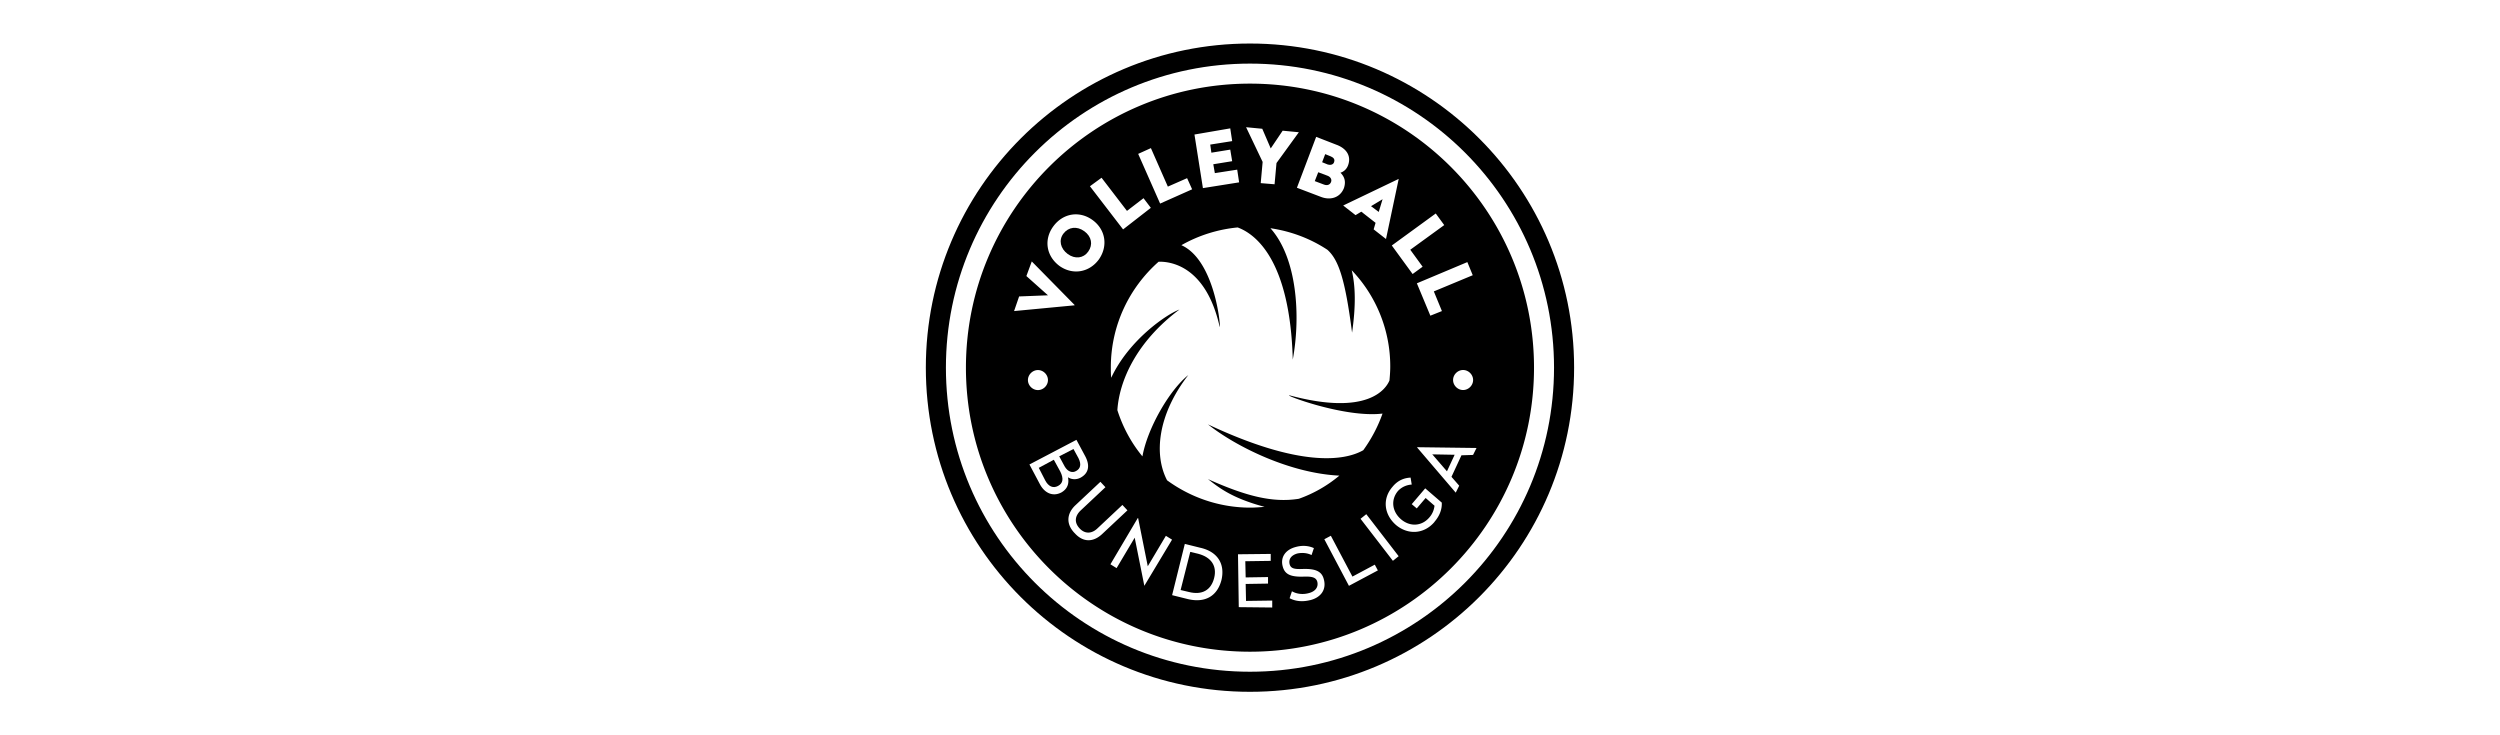 <svg id="Ebene_1" data-name="Ebene 1" xmlns="http://www.w3.org/2000/svg" viewBox="0 0 481.89 141.73"><defs><style>.cls-1{stroke-width:0}</style></defs><g id="VBL_Logo" data-name="VBL Logo"><path class="cls-1" d="M255.21 35.58c.59.22 1.11.07 1.34-.45s-.07-1.04-.67-1.26l-1.78-.67-.67 1.71 1.78.67zM209 44.57c-1.41-1.04-3.05-.82-4.01.45-.97 1.26-.59 2.9.82 3.94s3.05.82 3.94-.45c.97-1.34.67-2.9-.74-3.94zM257.14 31.27c.22-.52-.07-.89-.59-1.11l-1.11-.45-.59 1.56 1.11.45c.52.15 1.04 0 1.19-.45zM266.5 38.4l-2.23 1.34 1.49 1.11.74-2.45z"/><g><path class="cls-1" d="m278.91 90.85 1.48-3.19-4.31-.08 2.83 3.27z"/><path class="cls-1" d="M240.94 16.12c-30.24 0-54.75 24.52-54.75 54.75s24.52 54.75 54.75 54.75 54.75-24.52 54.75-54.75-24.52-54.75-54.75-54.75zm41.9 34.4 1.04 2.53-7.5 3.12 1.56 3.79-2.23.89-2.6-6.24 9.73-4.09zm1.11 22.73c0 1.04-.89 1.93-1.93 1.93s-1.93-.89-1.93-1.93.89-1.93 1.93-1.93 1.93.89 1.93 1.93zm-5.57-29.86-6.54 4.75 2.38 3.27-1.93 1.41-4.01-5.5 8.47-6.17 1.63 2.23zm-8.77-8.91-2.45 11.59-2.38-1.86.37-1.26-2.75-2.15-1.11.67-2.38-1.86 10.7-5.13zm-3.12 45.24c-.89 2.53-2.15 4.9-3.71 7.06-3.64 2.08-12.26 3.34-29.94-4.98 5.42 4.31 15.82 9.43 25.33 9.88a25.34 25.34 0 0 1-7.8 4.46c-5.05.82-10.25-.52-17.53-3.79 1.93 1.49 4.46 3.64 10.92 5.35-.89.07-1.86.15-2.75.15-6.02 0-11.59-2.01-16.05-5.27-2.6-4.98-1.78-12.7 4.09-20.28-3.64 2.9-7.87 10.25-8.84 15.67-2.15-2.6-3.79-5.65-4.83-8.91.37-5.65 3.64-13.15 11.96-19.39-2.3.82-9.66 5.72-13.15 13.15-.07-.67-.07-1.34-.07-2.01 0-8.1 3.57-15.38 9.21-20.36 2.23-.07 9.06.74 11.74 12.41.37 1.71-.52-12.55-7.35-15.6 3.27-1.86 6.98-3.05 10.85-3.42 3.42 1.26 10.1 6.24 10.62 25.48 1.56-8.47.82-19.61-4.31-25.33 4.01.59 7.73 2.01 10.99 4.16 2.15 1.93 3.42 5.65 4.75 15.97.74-5.13.67-8.99-.07-12.03a26.8 26.8 0 0 1 7.43 18.57c0 .89-.07 1.78-.15 2.67-.67 1.63-4.16 6.91-19.17 2.9-1.86-.37 10.4 4.38 17.83 3.49zm-8.77-51.78c1.86.74 2.75 2.15 2.15 3.86-.3.89-.97 1.34-1.49 1.49.74.74 1.11 1.63.67 2.97-.74 1.86-2.6 2.38-4.38 1.71l-4.68-1.78 3.71-9.81 4.01 1.56zm-14.41-3.12 1.63 3.79 2.3-3.42 3.12.3-4.31 5.94-.37 4.09-2.67-.22.37-4.09-3.19-6.69 3.12.3zm-6.17-.07.37 2.45-4.23.67.22 1.56 3.64-.59.37 2.23-3.64.59.3 1.71 4.31-.67.37 2.45-6.98 1.11-1.63-10.33 6.91-1.19zm-15.3 3.79 3.27 7.43 3.71-1.63.97 2.15-6.17 2.75-4.23-9.58 2.45-1.11zm-9.51 5.72 4.9 6.39 3.19-2.45 1.41 1.86-5.35 4.16-6.39-8.32 2.23-1.63zm-9.29 9.36c1.86-2.53 5.05-3.05 7.58-1.19 2.53 1.86 2.97 5.05 1.19 7.58-1.86 2.53-5.05 3.05-7.58 1.26-2.6-1.93-3.05-5.13-1.19-7.65zm-6.61 13.52 5.57-.22-4.16-3.71 1.04-2.82 8.25 8.39v.07l-11.66 1.11.97-2.82zm3.64 14.19c1.04 0 1.93.89 1.93 1.93s-.89 1.93-1.93 1.93-1.93-.89-1.93-1.93.89-1.93 1.93-1.93zm4.46 23.62c-1.63.82-3.19.07-4.09-1.63l-2.01-3.79 9.06-4.75 1.71 3.19c.97 1.86.59 3.27-.89 4.09-.97.52-1.93.3-2.45-.07.22 1.11 0 2.23-1.34 2.97zm2.6 7.8c-1.71-1.78-1.49-3.79.15-5.35l4.83-4.53.97 1.04-4.75 4.46c-1.11 1.04-1.34 2.3-.22 3.49 1.04 1.11 2.38 1.04 3.49-.07l4.75-4.46.97 1.04-4.83 4.53c-1.71 1.63-3.71 1.71-5.35-.15zm13.45 10.18-1.86-9.29-3.49 5.87-1.19-.74 5.27-8.91h.07l1.86 9.29 3.49-5.87 1.19.74-5.35 8.91zm14.86-1.11c-.82 3.12-3.19 4.46-6.54 3.64l-2.97-.74 2.45-9.88 2.97.74c3.34.74 4.83 3.12 4.09 6.24zm3.34 5.2-.15-10.18 6.31-.07v1.34l-4.9.07.07 3.12 4.31-.07v1.26l-4.31.07.07 3.27 5.05-.07v1.34l-6.46-.07zm13.74-1.34c-1.49.37-2.82.22-3.94-.37l.45-1.34c.89.52 2.08.67 3.19.37 1.26-.3 1.93-1.11 1.71-2.15-.22-.89-.97-1.11-2.75-1.04-2.53.07-3.57-.52-3.94-2.01-.45-1.71.52-3.19 2.53-3.71 1.34-.37 2.53-.22 3.49.22l-.45 1.34c-.74-.37-1.71-.52-2.75-.3-1.04.3-1.71.97-1.49 2.01.22.89.89 1.04 2.6.97 2.53-.07 3.64.52 4.01 2.01.52 1.93-.52 3.49-2.67 4.01zm7.5-2.75-4.75-8.99 1.26-.67 4.16 7.87 4.31-2.3.59 1.11-5.57 2.97zm8.47-4.83-6.24-8.1 1.11-.89 6.24 8.1-1.11.89zm8.02-7.5c-2.01 2.38-5.13 2.53-7.43.59-2.3-2.01-2.67-5.05-.67-7.35.97-1.19 2.15-1.71 3.49-1.78l.22 1.34c-.97.07-1.93.45-2.67 1.26-1.41 1.71-1.11 3.94.59 5.42s4.01 1.41 5.5-.37c.59-.67.89-1.49.97-2.23l-1.71-1.49-1.71 2.01-.97-.82 2.6-3.05 3.19 2.75c.07 1.34-.45 2.6-1.41 3.71zm5.2-12.85-1.93 4.16 1.49 1.71-.67 1.34-7.43-8.69v-.07l11.44.15-.67 1.34-2.23.07z"/><path class="cls-1" d="m230.99 106.75-1.56-.37-1.86 7.35 1.56.37c2.6.67 4.31-.37 4.9-2.67.59-2.3-.52-4.01-3.05-4.68zM203.13 88.62l-2.9 1.56 1.26 2.45c.59 1.11 1.49 1.56 2.45 1.04.97-.52 1.11-1.41.45-2.75l-1.26-2.3zM207.44 90.78c.82-.45 1.04-1.26.45-2.45l-.97-1.78-2.75 1.41 1.04 1.93c.59 1.04 1.49 1.34 2.23.89z"/></g><path class="cls-1" d="M240.94 8.39c-34.47 0-62.48 27.93-62.48 62.48s27.93 62.48 62.48 62.48 62.48-27.93 62.48-62.48-28.01-62.48-62.48-62.48zm0 121.09c-32.39 0-58.61-26.22-58.61-58.61s26.22-58.61 58.61-58.61 58.61 26.22 58.61 58.61-26.22 58.61-58.61 58.61z"/></g></svg>